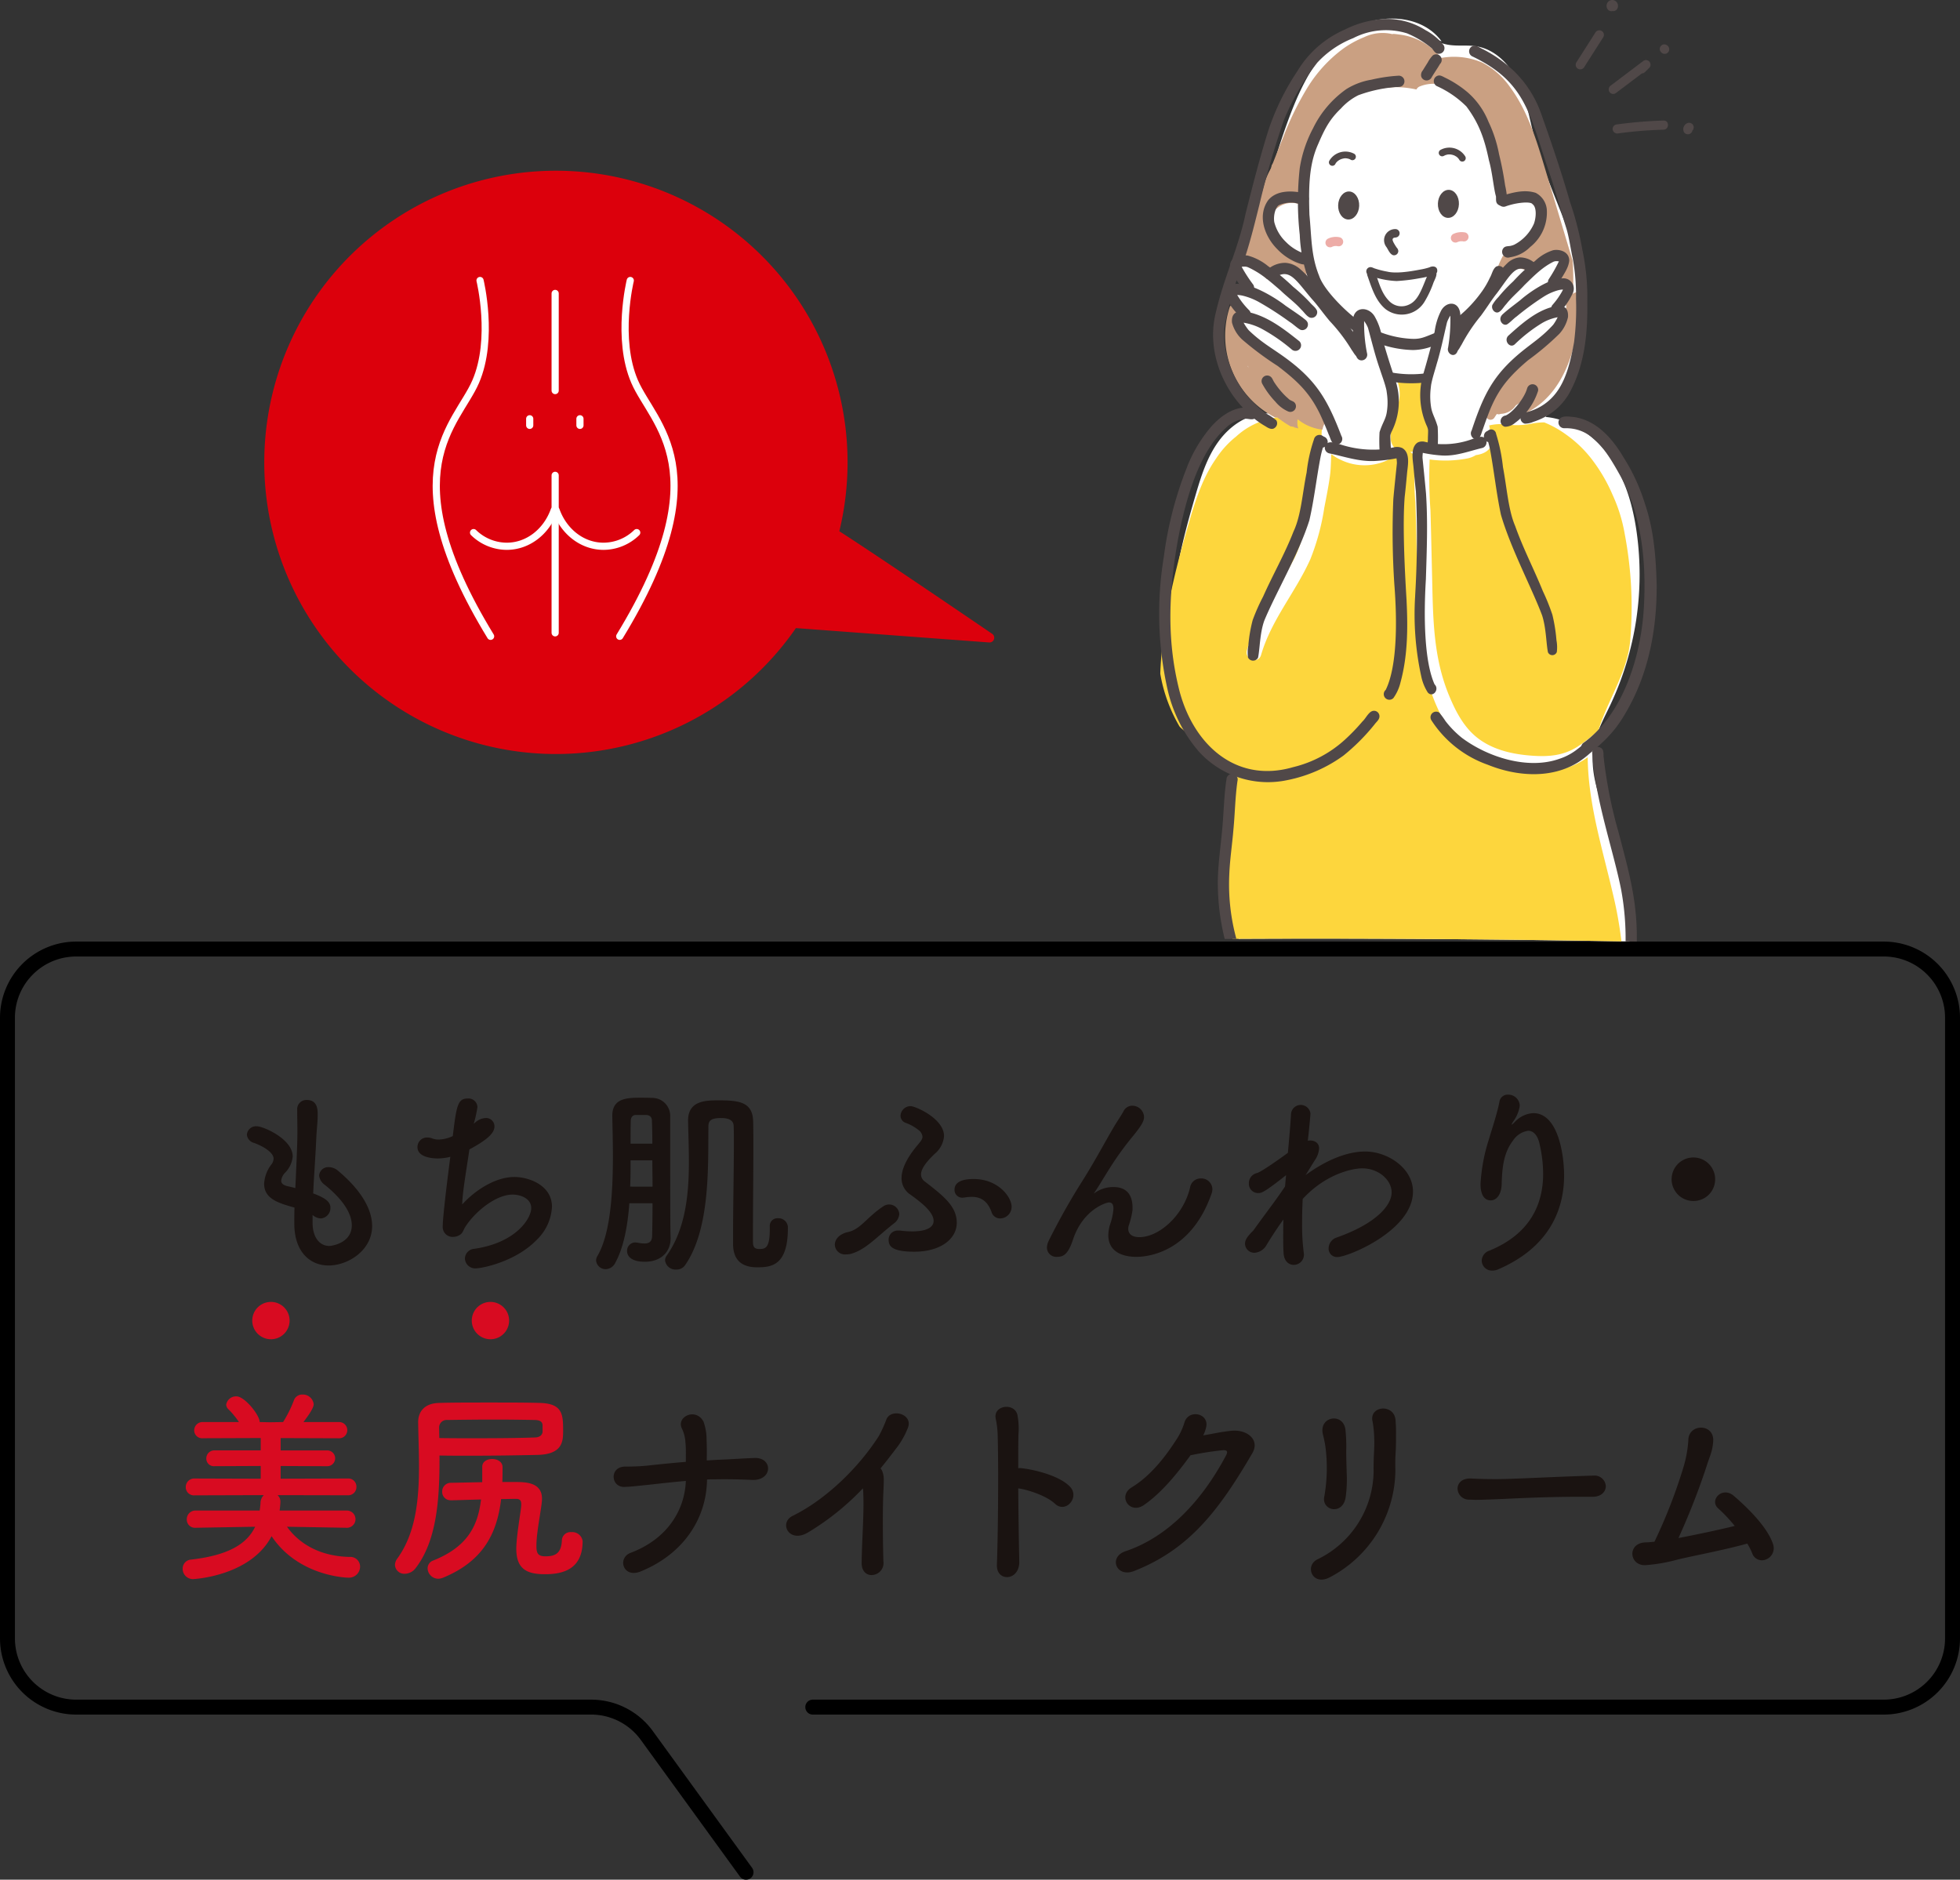 <svg xmlns="http://www.w3.org/2000/svg" xmlns:xlink="http://www.w3.org/1999/xlink" width="396.964" height="380.704" viewBox="0 0 396.964 380.704">
  <rect x="0" y="0" width="396.964" height="380.704" fill="#333333" stroke="none"/>
  <defs>
    <clipPath id="clip-path">
      <rect id="長方形_595" data-name="長方形 595" width="290.034" height="190.704" fill="none"/>
    </clipPath>
  </defs>
  <g id="グループ_1421" data-name="グループ 1421" transform="translate(-17 -2030.296)">
    <g id="グループ_1418" data-name="グループ 1418" transform="translate(70 2030.296)">
      <g id="グループ_1108" data-name="グループ 1108" clip-path="url(#clip-path)">
        <path id="パス_1788" data-name="パス 1788" d="M135.089,151.753a9.76,9.76,0,0,1,2.585,2.81,8.232,8.232,0,0,1,.348,4.519c-1.085,9.789-2.168,19.776-.133,29.412.031.144.064.287.1.432q3.256-.016,6.514-.027,36.336-.091,72.669.56a64.367,64.367,0,0,0-3.521-22.07c-1.971-5.695-4.794-11.533-3.7-17.459.555-3.019,2.092-5.748,3.4-8.524a61.833,61.833,0,0,0,5.255-34.938c-.758-5.283-2.258-10.572-5.3-14.958s-7.8-7.783-13.115-8.282c3.38-5.944,6.829-12.09,7.646-18.879,1.555-12.9-6.542-24.766-9.85-37.33-1-3.8-1.58-7.754-3.215-11.332s-4.615-6.839-8.49-7.51c-1.959-.338-3.989.009-5.943-.351-2.221-.406-4.171-1.685-6.274-2.507l5.049,1.836C174.949,1.437,165.9,1.323,160,5.228s-9.241,10.634-11.72,17.26c-4.263,11.4-6.746,23.373-9.213,35.291a42.232,42.232,0,0,0-1.29,11.1,21.306,21.306,0,0,0,6.177,13.649c-4.008-.086-7.714,2.451-10.057,5.705s-3.552,7.17-4.673,11.019c-2.607,8.949-4.962,18.133-4.676,27.449s3.53,18.911,10.541,25.055" transform="translate(59.858 1.222)" fill="#fff"/>
        <path id="パス_1789" data-name="パス 1789" d="M192.782,35.664a3.121,3.121,0,0,0-2-1.416,7.4,7.4,0,0,0-6.431,1.367c-.269-4.556-.551-9.179-2.027-13.5s-4.322-8.373-8.47-10.277c-1.86-.854-4.26-1.161-5.785.178-6.109-2.052-13.227.289-17.579,5.049-4.377,4.79-6.1,11.638-5.455,18.128-2.339-.58-5.283.07-6.243,2.282a5.27,5.27,0,0,0,0,3.6,9.637,9.637,0,0,0,6.435,6.38A23.727,23.727,0,0,0,155.5,60.613a6.755,6.755,0,0,1,.071-1.065,1.166,1.166,0,0,1,1.18-1.09l.216.009a1.146,1.146,0,0,1,1.062.877c.129.921.258,1.845.364,2.77q.655.28,1.325.518c0,.036,0,.071-.138.124a29.687,29.687,0,0,1,.188,5.025,2.967,2.967,0,0,0,.216.215,1.146,1.146,0,0,1-.065,1.607,1.078,1.078,0,0,1-.318.2,30.434,30.434,0,0,1-4.048,12.071,19.964,19.964,0,0,0,11.6,4.131,17.776,17.776,0,0,0,11.5-3.648c-.28-.829-.48-1.682-.678-2.533-1.413-6.041-2.831-12.118-3.058-18.3a36.366,36.366,0,0,0,9.051-13.163c.284-.817.57-1.635.845-2.452a6.413,6.413,0,0,0,4.83-2.252,16.435,16.435,0,0,0,2.776-4.72c.452-1.044.878-2.264.364-3.278M174.794,61.7a44.122,44.122,0,0,1-1.527,5.775,1.152,1.152,0,0,1-1.279.763,1.123,1.123,0,0,1-.939-1.153c.36-2.967,1.3-5.827,1.647-8.8a1.164,1.164,0,0,1,1.182-1.09,1.145,1.145,0,0,1,1.09,1.18c-.129.792-.215,1.59-.3,2.39a1.234,1.234,0,0,1,.124.931" transform="translate(66.561 5.338)" fill="#fff"/>
        <path id="パス_1790" data-name="パス 1790" d="M165.806,65.7a8.868,8.868,0,0,0-.573-3.882q-2.241-7.332-4.479-14.663a1.832,1.832,0,0,0-.44-.854,1.234,1.234,0,0,0-1.744.378,3.086,3.086,0,0,0-.339,1.957c0,.068.018.135.024.2a6.813,6.813,0,0,1,.068-1.084,1.168,1.168,0,0,1,1.182-1.09l.216.009c.465.018-1.535,1.657-1.467,2.146.268,1.894-.283,2.769-.213,4.683.163.536,1.211,2.16,1.108,1.719-.289-1.207-.463-2.437-.7-3.654a27.108,27.108,0,0,0-3.2-3.854,80.494,80.494,0,0,0-10.39-9.771A3.492,3.492,0,0,0,142.431,37c-.881.123-1.583,1.288-.968,1.932a19.051,19.051,0,0,0-5.148-3.021,2.2,2.2,0,0,0-1.929-.059c-.786.506-.681,1.681-.382,2.566a12.6,12.6,0,0,0,2.128,3.873,2.87,2.87,0,0,0-1.729-.976,1.462,1.462,0,0,0-1.627.958,2.063,2.063,0,0,0,.321,1.343A23.27,23.27,0,0,0,135.54,47.4c-.786-.124-1.417.958-1.309,1.9a4.427,4.427,0,0,0,1.4,2.43c3.277,3.412,7.778,5.385,11.32,8.523a22.457,22.457,0,0,1,7.266,13.492c3.226.317,6.9.954,10.366.336a6.933,6.933,0,0,1-.184-4.627,25.93,25.93,0,0,0,1.41-3.764" transform="translate(63.811 17.138)" fill="#fff"/>
        <path id="パス_1791" data-name="パス 1791" d="M185.593,45.857c.376-1.778,2.508-3.064,2.131-4.817a1.93,1.93,0,0,0-2.742-1.192c.579-1.1,1.183-2.122,1.772-3.151a1.881,1.881,0,0,0,.348-1.056,1.279,1.279,0,0,0-1.226-1.038,3.336,3.336,0,0,0-1.667.453,20.838,20.838,0,0,0-3.794,2.394,2.467,2.467,0,0,0-2.824-1.712,5.8,5.8,0,0,0-2.936,1.878c-4.386,4.436-7.436,10.017-9.925,15.737a12.7,12.7,0,0,0,.281-8.042,1.63,1.63,0,0,0-.831.194,1.073,1.073,0,0,1,.543,1c-.129.792-.807-.854-.891-.056-1.272-1.379-1.137,2.907-1.222,3.231-.5,1.923-1.624,6.317-1.759,5.933-.906,2.516-1.778,5.02-1.587,7.652.252,3.469,2.323,7.021,1.285,10.237a13.557,13.557,0,0,0,8.262-1.02c.087-4.66,2.384-9.071,5.43-12.623s6.823-6.38,10.476-9.3a5.379,5.379,0,0,0,1.922-2.251,1.883,1.883,0,0,0-1.047-2.452" transform="translate(76.545 16.631)" fill="#fff"/>
        <path id="パス_1792" data-name="パス 1792" d="M199.269,80.181a31.866,31.866,0,0,0-2.433-7.751,33.211,33.211,0,0,0-3.862-6.734,24.212,24.212,0,0,0-5.5-5.421,20.93,20.93,0,0,0-4.473-2.5,13.4,13.4,0,0,0-2.6.268,15.549,15.549,0,0,1-5.092.154,9.7,9.7,0,0,0-3.462.2c.012.046.027.087.037.133a4.742,4.742,0,0,1,.095,1.571,1.163,1.163,0,0,1,.653,1.39c-.4,1.962-1.814,2.679-3.474,2.913a5.3,5.3,0,0,1-1.765.683,23.68,23.68,0,0,1-7.6.2,89.161,89.161,0,0,0,.167,10.313c.129,4.405.219,8.813.326,13.218.2,8.391.181,16.431,3.454,24.312,1.365,3.286,3.059,6.559,5.975,8.727,3.078,2.286,6.9,3.129,10.661,3.413,3.4.258,6.426.05,9.368-1.811a35.215,35.215,0,0,0,4.232-3.3c1.892-6.24,5.946-11.832,6.448-18.334a79.3,79.3,0,0,0-1.158-21.646" transform="translate(76.757 27.773)" fill="#fdd63d"/>
        <path id="パス_1793" data-name="パス 1793" d="M137.13,128.189a9.42,9.42,0,0,1-.191,3.711,79.744,79.744,0,0,0,.463,30.289c.04.191.083.385.126.577q3.874-.02,7.746-.031,35.517-.089,71.029.533a79.425,79.425,0,0,0-1.749-9.731c-2.111-9.13-4.981-18.093-5.076-27.547a14.824,14.824,0,0,1-7.994,2.793c-5.887.166-12.382-.965-16.933-4.956-4.506-3.949-6.986-10.6-8.28-16.3-1.592-7.007-1.213-14.4-1.4-21.531-.1-3.89-.13-7.788-.305-11.677a60.781,60.781,0,0,1-.04-9.516,5.841,5.841,0,0,1-1.66-1.306l-.6-.049a6.358,6.358,0,0,1-1.7,1.094,5,5,0,0,1-1.743,1.322,11.052,11.052,0,0,1-9.466-.169,8.6,8.6,0,0,1-1.806-1.118c-.09,1.448-.073,2.9-.268,4.349-.292,2.165-.723,4.315-1.143,6.456a47.247,47.247,0,0,1-2.831,10.48c-3.013,6.73-7.908,12.263-9.992,19.428-.545,1.873-3.4.88-2.861-.986a38.585,38.585,0,0,1,4.22-9.468,104.5,104.5,0,0,0,5.48-9.324c1.694-3.561,2.379-7.316,3.124-11.16.363-1.876.73-3.759.986-5.653.265-1.969.135-3.956.421-5.921a1.484,1.484,0,0,1,1-1.226,6.34,6.34,0,0,1,.181-2.96,4.812,4.812,0,0,1-.819-.227,18.469,18.469,0,0,0-6.7-1.384,15.872,15.872,0,0,0-5,.968A14.966,14.966,0,0,0,138.3,61a19.1,19.1,0,0,0-4.147,4.571c-3.044,4.371-4.549,9.743-6.132,15.3-.838,2.944-1.615,5.905-2.313,8.884q-.287,1.226-.555,2.455c-.046.212-.09.423-.136.635-.012.062-.167.814-.191.933q-.46,2.33-.835,4.678a88.782,88.782,0,0,0-1.054,9.8c-.012.271-.019.542-.027.813A31.552,31.552,0,0,0,126.78,119.7c.52.882,10.125,7.489,10.35,8.487" transform="translate(59.084 27.388)" fill="#fdd63d"/>
        <path id="パス_1794" data-name="パス 1794" d="M164.052,33.744l.083-.037-.221.093a2.957,2.957,0,0,1,.763-.209l-.246.033a3.033,3.033,0,0,1,.76,0l-.246-.033c.04,0,.08.012.12.018a.7.7,0,0,0,.37.016.678.678,0,0,0,.345-.11.949.949,0,0,0,.425-.554.932.932,0,0,0-.093-.714.9.9,0,0,0-.554-.426,4.843,4.843,0,0,0-.671-.074,3.6,3.6,0,0,0-.579.041,3.928,3.928,0,0,0-.557.107,4.667,4.667,0,0,0-.635.249.934.934,0,0,0-.425.554.945.945,0,0,0,.093.714.93.93,0,0,0,.554.426l.246.033a.913.913,0,0,0,.468-.126" transform="translate(78.189 15.26)" fill="#edaca7"/>
        <path id="パス_1795" data-name="パス 1795" d="M146.9,34.391l.138-.064-.222.095a2.655,2.655,0,0,1,.669-.182l-.246.033a2.713,2.713,0,0,1,.693,0l-.246-.033c.08.01.158.025.238.043a.976.976,0,0,0,.714-.093.943.943,0,0,0,.425-.554.925.925,0,0,0-.647-1.139,3.4,3.4,0,0,0-1.148-.081,3.861,3.861,0,0,0-.66.118,4.025,4.025,0,0,0-.644.256.933.933,0,0,0-.425.554.95.95,0,0,0,.093.715.933.933,0,0,0,.554.425c.081.012.164.022.246.033a.913.913,0,0,0,.468-.126" transform="translate(69.944 15.573)" fill="#edaca7"/>
        <path id="パス_1796" data-name="パス 1796" d="M155,52.65c.093.207-.391.117-.305-.093s.378-.218.6-.194a16.733,16.733,0,0,0,6.115-.495,25.038,25.038,0,0,0,.652,7.677,15.7,15.7,0,0,1,.614,3.161,3.728,3.728,0,0,1-1.071,2.935,5.358,5.358,0,0,1-2.528,1.005A4.765,4.765,0,0,1,156,66.6a3.126,3.126,0,0,1-1.561-2.489,7.835,7.835,0,0,1,.413-3.015,35.83,35.83,0,0,0,1.287-4.8,7,7,0,0,0-.81-4.8Z" transform="translate(74.222 24.753)" fill="#fdd63d"/>
        <path id="パス_1797" data-name="パス 1797" d="M136.141,38.264a3.053,3.053,0,0,0-1.43,2.351.916.916,0,0,0,.8.911.932.932,0,0,0,1.017-.663c.986-3.232,1.974-6.469,2.682-9.776.3-1.42.536-2.861.961-4.253a9.9,9.9,0,0,1,.764-1.872c.17-.312.381-.592.566-.893a1.349,1.349,0,0,0,.062-1.14v.493c.006-.016.012-.033.019-.049l-.894.681-.147-.016-.409-.238.021.021q.329-.791.656-1.581h-.037c-1.193-.036-1.192,1.818,0,1.854h.037a.936.936,0,0,0,.654-1.581,1.057,1.057,0,0,0-.776-.309.972.972,0,0,0-.893.681,1.331,1.331,0,0,0,.08.823v-.493c-.007.028-.225.286-.272.36-.081.127-.158.258-.231.389a10.122,10.122,0,0,0-.46.946,14.821,14.821,0,0,0-.674,1.947c-.375,1.376-.6,2.787-.911,4.179-.7,3.154-1.642,6.247-2.585,9.336l1.82.246a1.066,1.066,0,0,1,.514-.751c1.007-.634.077-2.239-.936-1.6" transform="translate(64.752 10.671)" fill="#caa082"/>
        <path id="パス_1798" data-name="パス 1798" d="M170.718,59.7a35.381,35.381,0,0,1,5.542-6.278c1.916-1.715,4.069-3.163,5.856-5.021a12.631,12.631,0,0,0,2.448-3.486.952.952,0,0,0-.332-1.267.934.934,0,0,0-1.267.332,15.8,15.8,0,0,1-4.8,5.474,51.506,51.506,0,0,0-6.038,5.477,38.743,38.743,0,0,0-3.012,3.834.927.927,0,1,0,1.6.936" transform="translate(81.231 20.926)" fill="#caa082"/>
        <path id="パス_1799" data-name="パス 1799" d="M144.559,54.756c-2.344-1.793-5.049-3.092-7.272-5.033a12.82,12.82,0,0,1-2.9-3.643c.059.406.132.811.2,1.217a7.8,7.8,0,0,1-.341-3.751c0-.025,0-.05.007-.076q.1-.36.215-.717c.369-1.137-1.42-1.624-1.787-.493a18.612,18.612,0,0,0,9.043,22.2.934.934,0,0,0,.626.083c.548.423,1.118.822,1.682,1.2.13.086.767.462,1.02.626.182-.036,1.561.232.118.115a6.068,6.068,0,0,1,1.426.287,3.712,3.712,0,0,1-.13-1.861,9.668,9.668,0,0,0,5.006,2.1h.006c.037-.164.078-.327.126-.487a4.434,4.434,0,0,1,.418-.945,21.5,21.5,0,0,0-7.466-10.819m-8.255-.708c.041.047.081.1.123.144l.089.253c-.073-.132-.144-.264-.212-.4" transform="translate(63.353 20.006)" fill="#caa082"/>
        <path id="パス_1800" data-name="パス 1800" d="M201.641,57.065a.863.863,0,0,0-.69.329,61.986,61.986,0,0,0-.049-6.49c-.012-.1-.022-.2-.034-.293l-5.6-18.709c-1.709-5.71-3.478-11.546-7.008-16.348a15.728,15.728,0,0,0-5.705-5.045,14.57,14.57,0,0,0-8.292-.931,12.666,12.666,0,0,0-8.49-4.737c-.378-.058-.758-.1-1.139-.135-.114.016-.234.033-.341.046a1.142,1.142,0,0,0-.114-.044,8.614,8.614,0,0,0-5.533.669,20.131,20.131,0,0,0-4.4,2.446,28.189,28.189,0,0,0-6.918,7.519,61.032,61.032,0,0,0-5.068,10.3c-1.473,3.637-2.917,7.289-4.229,10.987a81.265,81.265,0,0,0-3.571,12.959.953.953,0,0,0,.647,1.14.937.937,0,0,0,.495-.01c-.129.3-.256.6-.394.888.835,1.118,2.843,1.512,3.721,2.776,2.224-1.254,2.116-.8,3.91-1.564,1.481-.628,2.822,1.649,4.408,1.915l-.533-2.505A13.623,13.623,0,0,1,140.731,48a6.45,6.45,0,0,1-.638-6.971,4.736,4.736,0,0,1,6.688-1.195,20.32,20.32,0,0,1,2.831-14.7c.216-.339.449-.666.687-.991a12.927,12.927,0,0,1,.523-1.273,12.655,12.655,0,0,1,4.712-5.539,13.657,13.657,0,0,1,7.016-1.6,1.556,1.556,0,0,1,.61-.117c.213,0,.426,0,.637.006a6.344,6.344,0,0,1,1.327-.126,20.217,20.217,0,0,1,4.121.474,1.3,1.3,0,0,1,.737-.643c5.092-1.972,9.647,2.089,12.162,6.2,3.266,5.342,3.01,11.829,4.306,17.8,3.367-1.334,7.827-2.711,8.447,2.234.631,5.015-3.831,7.363-8.083,8.1l-.065.022a20.967,20.967,0,0,0-1.358,3.192c1.53-1.016,5.433-.921,6.97.083,1.242-2.079,3.819-2.529,6.36-2.464-.326,1.019-.268,2.852-.631,3.89.526.243,1.028,3.025,1.53,5.7-.2.289-.416.57-.628.843.613,2.32-.532,4.8-2.2,6.525A35.942,35.942,0,0,1,191,71.708a21.963,21.963,0,0,0-7.159,7.741h.4a15.607,15.607,0,0,0-.89,2.26.931.931,0,0,0,1.694.714c.158-.252.327-.5.495-.74a.981.981,0,0,0,.773-.016,3.843,3.843,0,0,0,3.069-1.722,20.915,20.915,0,0,0,1.918-1.387,10.007,10.007,0,0,0,1.017-.416c-.089.105-.173.212-.264.317a.954.954,0,0,0-.25.686,13.216,13.216,0,0,1-1.424.779.934.934,0,0,0-.332,1.267.947.947,0,0,0,1.268.332c6.494-3.028,9.428-10.214,10.5-16.874.354-2.206.567-4.432.761-6.656a.935.935,0,0,0-.927-.927m-64.965-9.13c.524-2.446,1.189-4.854,1.946-7.236a72.239,72.239,0,0,1-1.946,7.236" transform="translate(64.626 2.157)" fill="#caa082"/>
        <path id="パス_1801" data-name="パス 1801" d="M137.019,30.269a9.33,9.33,0,0,0,2.664,6.668,12.731,12.731,0,0,0,2.889,1.946,5.584,5.584,0,0,1,2.371,1.946.928.928,0,0,0,1.6-.936,6.389,6.389,0,0,0-2.4-2.248A20.824,20.824,0,0,1,141.406,36a7.372,7.372,0,0,1-2.535-5.73.927.927,0,0,0-1.852,0" transform="translate(65.864 14.12)" fill="#caa082"/>
        <path id="パス_1802" data-name="パス 1802" d="M154.008,62.054a8.089,8.089,0,0,1-.01-2.08c-2.707-1.957-7.03-6.274-7.966-9.09-1.65-4.1-1.507-7.677-1.963-12.376-.152-5.394-.154-9.95,1.727-14.2,1.371-3.192,2.345-5.1,4.672-7.326a11.915,11.915,0,0,1,3.5-2.665,27.963,27.963,0,0,1,7.289-1.633c.6-.08,1.328.077,1.775-.428a1.146,1.146,0,0,0-.9-1.9,32.185,32.185,0,0,0-5.492.808,14,14,0,0,0-5.048,1.88,20.8,20.8,0,0,0-6.774,7.941,25.615,25.615,0,0,0-2.705,8.071,61.076,61.076,0,0,0,0,13.532,29.812,29.812,0,0,0,1.743,8.958,22.228,22.228,0,0,0,5.393,7.384,25.122,25.122,0,0,0,4.651,3.642,1.032,1.032,0,0,1,.111-.518" transform="translate(68.131 4.975)" fill="#504848"/>
        <path id="パス_1803" data-name="パス 1803" d="M165.7,45.264a10.146,10.146,0,0,1-1.478.74c-1.9.763-2.6,1.1-4.334,1.022a20.521,20.521,0,0,1-8.042-2.1c.113.866.21,1.735.277,2.606a21.728,21.728,0,0,0,8.04,1.765,11.39,11.39,0,0,0,4.917-1.192c.2-.951.416-1.9.619-2.846" transform="translate(72.993 21.598)" fill="#504848"/>
        <path id="パス_1804" data-name="パス 1804" d="M173.152,36.785a1.131,1.131,0,0,0-1.478-.231c-.653.54-.779,1.507-1.21,2.218a17.07,17.07,0,0,1-1.845,3.1,26.069,26.069,0,0,1-5.539,5.57c-.047.389-.089.78-.13,1.17a1.24,1.24,0,0,1,.127.933c-.083.312-.158.629-.23.945a42.07,42.07,0,0,0,5.536-4.752,24.746,24.746,0,0,0,4.318-6.388c.3-.791,1.14-1.78.45-2.57" transform="translate(78.28 17.487)" fill="#504848"/>
        <path id="パス_1805" data-name="パス 1805" d="M175.2,35.517a19.7,19.7,0,0,0-.437-2.957,64.025,64.025,0,0,0-1.225-6.291,26.334,26.334,0,0,0-2.153-6.6,15.632,15.632,0,0,0-4.109-5.846,21.455,21.455,0,0,0-4.655-3.047c-.48-.224-.979-.594-1.528-.394a1.146,1.146,0,0,0-.178,2.086,20.188,20.188,0,0,1,6,4.121c2.565,3.409,3.665,6.528,4.581,10.948.686,2.377.962,5.775,1.414,7.257.058.558-.11,1.216.382,1.626a1.146,1.146,0,0,0,1.9-.9" transform="translate(77.068 4.961)" fill="#504848"/>
        <path id="パス_1806" data-name="パス 1806" d="M179.011,30.024a4.231,4.231,0,0,0-2.245-3.533c-2.252-.748-4.712-.083-6.9.606a1.137,1.137,0,0,0,.7,2.162c2.344-.868,5.237-1.068,5.532-.484.884.6.751,2.692.293,3.95a8.786,8.786,0,0,1-3.945,4.235l-.049.024a3.765,3.765,0,0,1-.52.184c-.1.025-.2.047-.295.068-.474.073-1.017.019-1.356.428a1.179,1.179,0,0,0,1.31,1.867,7.186,7.186,0,0,0,4.091-2.079,8.9,8.9,0,0,0,3.379-7.427" transform="translate(81.281 12.576)" fill="#504848"/>
        <path id="パス_1807" data-name="パス 1807" d="M145.95,39.006c-1.05-.6-.979-.309-1.761-.728a9.326,9.326,0,0,1-2.557-1.854,8.413,8.413,0,0,1-2.369-4.022c-.232-1.4.28-3.247,1.1-3.511a6.056,6.056,0,0,1,3.028-.4,9.244,9.244,0,0,0,1.953.278,1.135,1.135,0,0,0,.034-2.218c-2.43-.557-5.622-.7-7.356,1.411-2.26,3.178-.683,7.4,1.854,9.918a11.333,11.333,0,0,0,3.983,2.708c.715.269,1.725.733,2.245-.1a1.129,1.129,0,0,0-.153-1.485" transform="translate(65.823 12.592)" fill="#504848"/>
        <path id="パス_1808" data-name="パス 1808" d="M160.216,6.8c-.047-.059-.1-.118-.147-.172.15.2.176.216.147.172" transform="translate(76.944 3.186)" fill="#504848"/>
        <path id="パス_1809" data-name="パス 1809" d="M176.828,7.9a11.625,11.625,0,0,0-3.663-3.04,14.511,14.511,0,0,0-9.941-2.109,19.886,19.886,0,0,0-6.4,1.989,20.909,20.909,0,0,0-9.6,8.391,49.764,49.764,0,0,0-5.83,11.838c-1.778,5.615-3.231,11.33-4.673,17.04-1.57,7.4-4.389,12.79-6.087,20.278-1.716,7.169,1.158,14.9,6.4,19.921a16.427,16.427,0,0,0,3.7,2.873c.575.376,1.361.844,1.965.267a1.13,1.13,0,0,0,.229-1.478,11.779,11.779,0,0,0-2.1-1.384,22.466,22.466,0,0,1-2.784-2.47c-3.927-3.863-6.38-10.569-5.487-15.675a80.835,80.835,0,0,1,4.183-13.9c1.087-3.372,1.918-6.817,2.781-10.251a173.884,173.884,0,0,1,4.954-17.1,49.116,49.116,0,0,1,6.78-11.666,19.76,19.76,0,0,1,7.258-4.947A14.476,14.476,0,0,1,169.4,5.5a19.694,19.694,0,0,1,4.923,2.945,1.288,1.288,0,0,1,.281.295c.289.363.538.8,1.025.887a1.146,1.146,0,0,0,1.2-1.725" transform="translate(62.554 1.249)" fill="#504848"/>
        <path id="パス_1810" data-name="パス 1810" d="M189.089,58.268a46.051,46.051,0,0,0-1-10.7,62.548,62.548,0,0,0-2.434-9.468c-1.774-6.163-3.832-12.242-5.981-18.284a22.384,22.384,0,0,0-5.458-8.446,26.665,26.665,0,0,0-6.345-4.454c-.625-.262-1.235-.84-1.946-.614a1.147,1.147,0,0,0-.176,2.088c10.731,5.1,11.618,11.536,15.361,22.749,1.41,3.964,2.448,8.048,3.727,12.054.572,1.827,1.014,4.948,1.285,6.023a42.014,42.014,0,0,1,.686,8.321,54.275,54.275,0,0,1-.4,8.788c-1.057,5.782-2.413,10.5-6.823,13.04a11.339,11.339,0,0,1-2.636,1.075c-.477.13-1.031.225-1.263.721a1.149,1.149,0,0,0,.764,1.639,4.285,4.285,0,0,0,1.712-.364,14.246,14.246,0,0,0,3.186-1.482,12.5,12.5,0,0,0,4.324-4.738c2.91-5.487,3.511-11.829,3.423-17.949" transform="translate(79.387 3.005)" fill="#504848"/>
        <path id="パス_1811" data-name="パス 1811" d="M154.887,67.828c-2.784-7.261-5-11.2-11.409-15.873-2.867-2.07-4.735-3.022-7.31-5.486-.055-.056-.107-.116-.158-.175-.1-.133-.317-.413-.392-.536a8.631,8.631,0,0,1-.539-.869,12.027,12.027,0,0,1,3.671,1.241,35.471,35.471,0,0,1,6.092,4.2,1.137,1.137,0,0,0,1.538-1.673c-3.069-2.437-6.293-4.975-10.186-5.88-1.842-.455-3.681-.29-3.468,2.094a7.182,7.182,0,0,0,2.029,3.4,63.093,63.093,0,0,0,7.19,5.362c3.746,2.841,6.259,5.172,8.3,9.163.5.934,1.41,3.059,2.106,4.832.314.62.418,1.46,1.059,1.833a1.145,1.145,0,0,0,1.481-1.629" transform="translate(63.792 20.466)" fill="#504848"/>
        <path id="パス_1812" data-name="パス 1812" d="M148.506,46.733c-.157-.478-.631-.737-.994-1.047-1.137-.848-2.325-1.626-3.491-2.431-1.623-1.281-6.333-4.358-9.673-4.433-1.621-.086-3.139,1.239-2.357,2.9a14.157,14.157,0,0,0,1.836,2.708c.518.536.934,1.293,1.627,1.605a1.134,1.134,0,0,0,1.153-1.9,15.953,15.953,0,0,1-2.381-3.052,6.144,6.144,0,0,1,1.109.142,13.191,13.191,0,0,1,3.231,1.257,64.1,64.1,0,0,1,6.287,4.057c.739.455,1.479,1.216,2.187,1.595a1.136,1.136,0,0,0,1.466-1.41" transform="translate(63.345 18.659)" fill="#504848"/>
        <path id="パス_1813" data-name="パス 1813" d="M150.052,46.106c-.293-.653-.952-1.074-1.4-1.621a33.752,33.752,0,0,0-3.414-3.186,42.906,42.906,0,0,0-5.06-4.173,11.009,11.009,0,0,0-4.094-2.14c-1.482-.259-3.634.278-3.637,2.1.19,1.543,1.319,2.787,2.12,4.066.428.5.688,1.288,1.395,1.448a1.146,1.146,0,0,0,1.2-1.725,29.51,29.51,0,0,1-2.347-3.617c.031-.009.064-.016.1-.024a2.424,2.424,0,0,1,.3-.024c.114-.006.256,0,.349,0a2.613,2.613,0,0,1,.428.089c2.525,1.1,4.257,2.642,6.7,4.743,1.362,1.325,2.923,2.44,4.187,3.862.575.52,1.011,1.284,1.715,1.617a1.136,1.136,0,0,0,1.466-1.41" transform="translate(63.666 16.788)" fill="#504848"/>
        <path id="パス_1814" data-name="パス 1814" d="M156.842,52.663c-.284-.415-.533-.853-.822-1.265a36.074,36.074,0,0,0-4.066-5.169c-1.18-1.521-3.859-4.852-4.429-5.422a19.681,19.681,0,0,0-3.389-3.722,5.071,5.071,0,0,0-2.822-1.134,5.46,5.46,0,0,0-3.736,1.461,1.135,1.135,0,0,0,1.536,1.605c3.016-2.172,4.322.474,7.54,4.242,1.109,1.2,2.165,2.735,3.635,4.491a34.562,34.562,0,0,1,4.467,5.88c.41.515.687,1.282,1.384,1.445a1.149,1.149,0,0,0,1.377-1.173c-.021-.5-.418-.847-.675-1.239" transform="translate(66.026 17.281)" fill="#504848"/>
        <path id="パス_1815" data-name="パス 1815" d="M157.081,67.17a13.66,13.66,0,0,0,.843-10.36q-1.521-4.407-2.776-8.892a12.137,12.137,0,0,0-1.376-3.989c-1.113-2.172-4.211-2.356-4.488.449a24.278,24.278,0,0,0,.349,5.575c.229.853.025,2.079.885,2.588a1.146,1.146,0,0,0,1.608-1.359,30.352,30.352,0,0,1-.58-6.48l.016.016a7.3,7.3,0,0,1,.536.854c.046.084.086.173.127.261.019.044.062.141.108.259.776,2.8,1.447,5.646,2.419,8.394.45,1.416,1.005,2.8,1.322,4.257.043.3.163,1.137.17,1.365a12.146,12.146,0,0,1-.1,3c-.218,1.5-.894,2.206-1.475,4.106a31.8,31.8,0,0,0,.031,4.045,1.145,1.145,0,0,0,1.971.708c.545-.68.228-1.644.243-2.446-.074-1.71-.138-1.615.166-2.354" transform="translate(71.734 20.327)" fill="#504848"/>
        <path id="パス_1816" data-name="パス 1816" d="M145.365,59.685a1.137,1.137,0,0,0,.124,2.27,1.137,1.137,0,0,0-.124-2.27" transform="translate(69.368 28.69)" fill="#504848"/>
        <path id="パス_1817" data-name="パス 1817" d="M161.982,92.66c-.413-6.7-.829-15.522-.391-21.1.2-1.709.351-3.423.515-5.137.185-1.552.579-3.9-1.054-4.784a2.694,2.694,0,0,0-1.627-.126,23.986,23.986,0,0,1-2.9.44,21.345,21.345,0,0,1-8.2-1.1c-.763-.172-1.655-.6-2.4-.182a1.147,1.147,0,0,0,.373,2.067c3.025.629,5.889,1.664,9.081,1.556a33.384,33.384,0,0,0,4.552-.542,6.987,6.987,0,0,1,.086.979c-.117,1.193-.532,5.031-.727,7.294a158.535,158.535,0,0,0,.212,17.312c.583,7.383.58,16.6-1.758,21.316a1.136,1.136,0,1,0,1.568,1.641,9.064,9.064,0,0,0,1.432-3.166c1.461-5.341,1.506-10.973,1.232-16.47" transform="translate(69.903 29.081)" fill="#504848"/>
        <path id="パス_1818" data-name="パス 1818" d="M150.53,60.4a1.135,1.135,0,0,0-2.218-.036,31.205,31.205,0,0,0-1.493,6.725c-.868,4.273-1.113,8.681-2.656,11.96-1.755,4.531-4.186,8.744-6.155,13.175A39.819,39.819,0,0,0,135.891,97a29.363,29.363,0,0,0-.881,5.169,6.968,6.968,0,0,0-.059,2.4,1.138,1.138,0,0,0,2.026.044c.379-1.752.345-4.929,1.257-7.485,2.292-5.567,6.987-13.523,9.145-20.364.973-4.242,1.441-8.578,2.268-12.848a20.48,20.48,0,0,1,.632-2.371c.108-.378.369-.751.252-1.153" transform="translate(64.817 28.596)" fill="#504848"/>
        <path id="パス_1819" data-name="パス 1819" d="M165.555,67.077c2.409-7.26,4.35-11.2,10.007-15.87,2.533-2.069,4.187-3.021,6.457-5.484.047-.056.093-.115.139-.175.089-.133.277-.413.344-.536a8.9,8.9,0,0,0,.471-.869,9.865,9.865,0,0,0-3.255,1.241,31.276,31.276,0,0,0-5.384,4.2c-.982.991-2.334-.644-1.384-1.673,2.708-2.437,5.554-4.975,9.011-5.878,1.636-.455,3.274-.29,3.106,2.092a7.343,7.343,0,0,1-1.774,3.4,56.414,56.414,0,0,1-6.351,5.36c-3.308,2.841-5.523,5.171-7.3,9.161-.44.933-1.225,3.058-1.829,4.83-.274.62-.358,1.46-.925,1.833-.874.548-1.9-.686-1.333-1.629" transform="translate(79.503 20.108)" fill="#504848"/>
        <path id="パス_1820" data-name="パス 1820" d="M169.479,45.987c.135-.478.554-.737.875-1.047,1-.848,2.054-1.626,3.084-2.43,1.433-1.281,5.6-4.358,8.569-4.433a2.086,2.086,0,0,1,2.126,2.9,14.165,14.165,0,0,1-1.611,2.71c-.456.535-.819,1.291-1.432,1.6-1,.466-1.843-1.1-1.045-1.9a15.523,15.523,0,0,0,2.091-3.05,4.761,4.761,0,0,0-.985.142,10.9,10.9,0,0,0-2.865,1.257,56.091,56.091,0,0,0-5.557,4.056c-.654.455-1.306,1.216-1.932,1.595-.745.372-1.583-.557-1.318-1.41" transform="translate(81.443 18.302)" fill="#504848"/>
        <path id="パス_1821" data-name="パス 1821" d="M168.341,45.361a7.959,7.959,0,0,1,1.232-1.621,31.8,31.8,0,0,1,3.009-3.186,39.122,39.122,0,0,1,4.466-4.171,9.36,9.36,0,0,1,3.625-2.138c1.315-.259,3.235.278,3.256,2.1-.154,1.543-1.149,2.785-1.851,4.065-.376.5-.6,1.29-1.227,1.448-.843.241-1.568-.918-1.082-1.724a29.766,29.766,0,0,0,2.055-3.617l-.084-.024a2.224,2.224,0,0,0-.27-.024c-.1-.006-.228,0-.311,0a2.134,2.134,0,0,0-.382.089c-2.236,1.1-3.764,2.642-5.915,4.741-1.2,1.325-2.578,2.44-3.691,3.862-.506.52-.887,1.282-1.51,1.617-.745.372-1.584-.557-1.318-1.41" transform="translate(80.896 16.431)" fill="#504848"/>
        <path id="パス_1822" data-name="パス 1822" d="M163.061,51.915c.25-.415.466-.851.72-1.263a35.235,35.235,0,0,1,3.571-5.169c1.035-1.521,3.389-4.851,3.891-5.421a18.8,18.8,0,0,1,2.982-3.721,4.192,4.192,0,0,1,2.5-1.134,4.622,4.622,0,0,1,3.337,1.46c.671.971-.447,2.28-1.352,1.605-2.7-2.172-3.842.474-6.672,4.242-.974,1.2-1.9,2.733-3.192,4.489a34.005,34.005,0,0,0-3.922,5.878c-.36.514-.6,1.282-1.219,1.444a1.077,1.077,0,0,1-1.236-1.171,2.715,2.715,0,0,1,.589-1.239" transform="translate(78.098 16.924)" fill="#504848"/>
        <path id="パス_1823" data-name="パス 1823" d="M159.851,66.421A15.228,15.228,0,0,1,159,56.063q1.315-4.407,2.39-8.89a13,13,0,0,1,1.188-3.988c.97-2.174,3.725-2.356,4,.447a27.216,27.216,0,0,1-.259,5.575c-.2.851,0,2.079-.764,2.587-.758.487-1.732-.432-1.445-1.358a33.784,33.784,0,0,0,.458-6.48l-.015.016a7.228,7.228,0,0,0-.468.854c-.041.084-.076.173-.111.261-.018.044-.055.141-.095.259-.663,2.8-1.235,5.644-2.074,8.391-.388,1.416-.869,2.8-1.137,4.257-.035.3-.135,1.137-.141,1.365a13.7,13.7,0,0,0,.118,3c.207,1.494.817,2.206,1.352,4.1a36.139,36.139,0,0,1,.01,4.045,1,1,0,0,1-1.749.706c-.492-.68-.219-1.644-.24-2.446.05-1.709.108-1.614-.169-2.353" transform="translate(76.178 19.969)" fill="#504848"/>
        <path id="パス_1824" data-name="パス 1824" d="M168.213,58.936c1.327.108,1.236,2.32-.089,2.27-1.327-.108-1.236-2.32.089-2.27" transform="translate(80.359 28.33)" fill="#504848"/>
        <path id="パス_1825" data-name="パス 1825" d="M157.947,91.9a200.751,200.751,0,0,0,.152-21.092c-.2-1.709-.345-3.422-.508-5.135-.178-1.552-.551-3.894.894-4.784a2.149,2.149,0,0,1,1.448-.124,19.265,19.265,0,0,0,2.584.438,17.021,17.021,0,0,0,7.288-1.1c.677-.172,1.467-.6,2.129-.182a1.194,1.194,0,0,1-.311,2.066c-2.687.629-5.227,1.664-8.068,1.556A26.726,26.726,0,0,1,159.5,63a8.005,8.005,0,0,0-.067.979c.116,1.192.521,5.03.715,7.292.384,5.769.151,11.543-.027,17.308-.45,7.381-.363,16.6,1.762,21.313,1.062,1.025-.378,2.79-1.38,1.639a9.714,9.714,0,0,1-1.3-3.164,58.93,58.93,0,0,1-1.25-16.467" transform="translate(75.668 28.721)" fill="#504848"/>
        <path id="パス_1826" data-name="パス 1826" d="M167.517,59.652a.992.992,0,0,1,1.974-.036,34.761,34.761,0,0,1,1.392,6.724c.811,4.272,1.072,8.678,2.476,11.958,1.6,4.529,3.807,8.741,5.6,13.172a43.212,43.212,0,0,1,1.929,4.777,32.785,32.785,0,0,1,.831,5.168,7.835,7.835,0,0,1,.076,2.4.965.965,0,0,1-1.8.046c-.355-1.752-.354-4.929-1.189-7.485-2.092-5.564-6.345-13.52-8.329-20.358-.906-4.242-1.362-8.576-2.138-12.847a22.574,22.574,0,0,0-.586-2.369,2.338,2.338,0,0,1-.234-1.153" transform="translate(80.512 28.236)" fill="#504848"/>
        <path id="パス_1827" data-name="パス 1827" d="M160.885,28.722c.062-1.568,1.066-2.8,2.242-2.754s2.079,1.356,2.017,2.924-1.066,2.8-2.243,2.754-2.077-1.356-2.015-2.924" transform="translate(77.335 12.482)" fill="#504848"/>
        <path id="パス_1828" data-name="パス 1828" d="M147.242,28.946c.062-1.568,1.066-2.8,2.242-2.754s2.079,1.356,2.017,2.924-1.066,2.8-2.242,2.754-2.079-1.356-2.017-2.924" transform="translate(70.777 12.589)" fill="#504848"/>
        <path id="パス_1829" data-name="パス 1829" d="M143.564,57a1.116,1.116,0,0,0-.543-.432h0c-.768-.367-.463-.206-1.276-.912a16.467,16.467,0,0,1-2.344-2.822c-.305-.4-.422-.977-.854-1.266a1.136,1.136,0,0,0-1.605,1.537,17.143,17.143,0,0,0,2.616,3.558,7.1,7.1,0,0,0,2.55,1.971A1.141,1.141,0,0,0,143.564,57" transform="translate(65.738 24.682)" fill="#504848"/>
        <path id="パス_1830" data-name="パス 1830" d="M174.826,53.428c-.545,1.969-2.9,4.876-4.347,5.47a1.158,1.158,0,0,0-.138,2.274,3.135,3.135,0,0,0,2.011-.754,12.943,12.943,0,0,0,4.7-6.506,1.137,1.137,0,0,0-2.221-.484" transform="translate(81.457 25.26)" fill="#504848"/>
        <path id="パス_1831" data-name="パス 1831" d="M162.409,7.726a1.145,1.145,0,0,0-1.436-.081,6.078,6.078,0,0,0-1.023,1.421c-.339.54-.683,1.078-1.013,1.623a1.4,1.4,0,0,0-.308,1.267,1.146,1.146,0,0,0,2.086.176c.215-.429,1.482-2.305,1.694-2.729a1.156,1.156,0,0,0,0-1.678" transform="translate(76.224 3.571)" fill="#504848"/>
        <path id="パス_1832" data-name="パス 1832" d="M194.914,74.706a38.93,38.93,0,0,0-4.343-9.447c-2.2-3.725-5.4-7.51-10.079-8.182-.884-.047-1.972-.327-2.727.234a1.168,1.168,0,0,0,.757,2.037c5.638-.188,8.459,4.37,11.5,9.847,4.134,7.852,5.15,16.773,4.676,26.088-.487,9.793-4.057,21.95-12.318,27.831a1.154,1.154,0,0,0,.148,1.854,1.6,1.6,0,0,0,1.9-.413,15.594,15.594,0,0,0,1.7-1.432,24.365,24.365,0,0,0,4.763-5.954c4.7-7.874,6.416-16.994,6.38-25.945-.127-5.566-.561-11.209-2.354-16.519" transform="translate(85.26 27.383)" fill="#504848"/>
        <path id="パス_1833" data-name="パス 1833" d="M192.234,103.66a1.152,1.152,0,0,0-1.365.237,12.621,12.621,0,0,1-1.213,1.032,11.856,11.856,0,0,1-3.745,2c-6.354,2.228-14.465-.369-19.693-4.29a19.905,19.905,0,0,1-3.311-3.389,16.807,16.807,0,0,0-1.253-1.7,1.135,1.135,0,0,0-1.605,1.535,22.471,22.471,0,0,0,11.444,9.028c5.784,2.34,12.775,2.895,18.266-.49a18.365,18.365,0,0,0,2.492-1.917,1.183,1.183,0,0,0-.018-2.043" transform="translate(76.845 46.783)" fill="#504848"/>
        <path id="パス_1834" data-name="パス 1834" d="M166.6,117.218c-1.251-.37-1.87,1.4-2.659,2.094a40.14,40.14,0,0,1-3.62,3.755,23.816,23.816,0,0,1-10.439,5.516c-11.9,3.454-20.641-5.033-23.234-16.338-2.357-9.876-1.929-19.508-.065-29.869,1.435-7.445,4.059-17.5,9.716-22.533a6.452,6.452,0,0,1,3.875-1.824c.7-.043,1.518.364,2.106-.17a1.146,1.146,0,0,0-.7-1.987c-3.278-.656-6.284,1.476-8.347,3.829a28.579,28.579,0,0,0-5.012,8.582A74.709,74.709,0,0,0,123.7,85.983a70.4,70.4,0,0,0,.718,26.7,29.162,29.162,0,0,0,6.373,12.738,18.894,18.894,0,0,0,17.934,5.785,28.9,28.9,0,0,0,11.376-4.983,41.378,41.378,0,0,0,6.268-6.286c.326-.468.872-.857.983-1.435a1.12,1.12,0,0,0-.751-1.285" transform="translate(59.013 26.794)" fill="#504848"/>
        <path id="パス_1835" data-name="パス 1835" d="M134.536,139.268a41.908,41.908,0,0,1-1.43-13.058c.123-3.084.6-6.14.848-9.216.3-3.164.346-6.354.78-9.5.006-.034.01-.068.015-.1-.012.076-.015.093.01-.061l0-.038a1.1,1.1,0,0,0-.382-1.179,1.136,1.136,0,0,0-1.8.557c-.554,3.434-.575,6.924-.908,10.381-.295,3.432-.823,6.847-.884,10.3a47.048,47.048,0,0,0,1.39,11.937l2.356-.012" transform="translate(62.867 50.882)" fill="#504848"/>
        <path id="パス_1836" data-name="パス 1836" d="M133.472,106.9l-.01.059.033-.215-.016.117,0,.013,0,.025" transform="translate(64.154 51.311)" fill="#504848"/>
        <path id="パス_1837" data-name="パス 1837" d="M187.9,131.342a54.342,54.342,0,0,1,.854,10.214c.755.012,1.509.022,2.264.036a49.306,49.306,0,0,0-.281-6.363c-.549-5.291-2.015-10.421-3.348-15.553a92.639,92.639,0,0,1-3.062-15.291c-.114-.646.111-1.43-.431-1.919a1.147,1.147,0,0,0-1.9.9c.5,9.189,4.4,20.1,5.908,27.978" transform="translate(87.482 49.113)" fill="#504848"/>
        <path id="パス_1838" data-name="パス 1838" d="M163.884,36.626a13.159,13.159,0,0,1-1.894.456c-2.387.463-4.993.816-6.682.407a17.576,17.576,0,0,1-2.368-.592c-.373-.09-.729-.367-1.119-.305a.853.853,0,0,0-.123,1.66,17.6,17.6,0,0,0,5.524,1.148,35.436,35.436,0,0,0,4.638-.564,17.047,17.047,0,0,0,2.7-.64c.412-.1.88-.323.9-.8.087-.964-.872-1.133-1.584-.768" transform="translate(72.629 17.52)" fill="#504848"/>
        <path id="パス_1839" data-name="パス 1839" d="M164.809,36.974a.848.848,0,0,0-1.238.6,8.553,8.553,0,0,1-.44,1.189c-1.048,2.6-1.766,4.492-3.5,5.234a3.472,3.472,0,0,1-3.918-.708c-1.353-1.359-1.87-2.942-2.6-5.088-.188-.437-.244-1.034-.755-1.213a.861.861,0,0,0-1.081,1.148c.854,2.4,1.6,5,3.62,6.713a5.387,5.387,0,0,0,8.016-1.589,20.466,20.466,0,0,0,1.658-3.512c.246-.814,1.256-2.162.243-2.773" transform="translate(72.677 17.72)" fill="#504848"/>
        <path id="パス_1840" data-name="パス 1840" d="M155.395,33.985c-.04-.107-.1-.264-.141-.352a1.788,1.788,0,0,1-.015-.235l.013-.055c.013-.024.027-.047.041-.071a1.8,1.8,0,0,1,.127-.132l.01-.007,0,0a1.93,1.93,0,0,1,.2-.064,1.363,1.363,0,0,0,.563-.117.852.852,0,0,0-.409-1.614A2.25,2.25,0,0,0,154,34.984c.36.543.7,1.45,1.364,1.644a.862.862,0,0,0,1.033-.88,1.114,1.114,0,0,0-.329-.662,10.277,10.277,0,0,1-.669-1.1" transform="translate(73.805 15.06)" fill="#504848"/>
        <path id="パス_1841" data-name="パス 1841" d="M154.674,52.784a25.5,25.5,0,0,0,7.645.093.931.931,0,0,0,.647-1.139.949.949,0,0,0-1.139-.647,22.515,22.515,0,0,1-6.66-.095.956.956,0,0,0-1.14.647.935.935,0,0,0,.647,1.14" transform="translate(74.026 24.506)" fill="#504848"/>
        <path id="パス_1842" data-name="パス 1842" d="M183.715,4.612q-1.93,3.029-3.862,6.058a.927.927,0,0,0,1.6.936q1.93-3.03,3.862-6.058a.927.927,0,1,0-1.6-.936" transform="translate(86.393 1.998)" fill="#504848"/>
        <path id="パス_1843" data-name="パス 1843" d="M191.581,10.659l.874-.857a.927.927,0,0,0,.073-1.216.917.917,0,0,0-1.2-.238L184.7,13.355a.956.956,0,0,0-.332,1.267.933.933,0,0,0,1.267.333l6.631-5.009q-.562-.726-1.122-1.456l-.874.857c-.853.837.458,2.147,1.31,1.31" transform="translate(88.565 3.947)" fill="#504848"/>
        <path id="パス_1844" data-name="パス 1844" d="M185.957,19.085a86.671,86.671,0,0,1,9.143-.746c1.189-.036,1.195-1.889,0-1.852a91.288,91.288,0,0,0-9.636.811.933.933,0,0,0-.647,1.14.953.953,0,0,0,1.14.647" transform="translate(88.827 7.925)" fill="#504848"/>
        <path id="パス_1845" data-name="パス 1845" d="M192.912,6.442l-.115-.115-1.31,1.31.115.115a.927.927,0,0,0,1.31-1.31l-.115-.115a.927.927,0,0,0-1.31,1.31l.115.115a.927.927,0,0,0,1.31-1.31" transform="translate(91.915 2.91)" fill="#504848"/>
        <path id="パス_1846" data-name="パス 1846" d="M196.285,17.953a.541.541,0,0,1-.016-.067c.012.083.022.164.034.246a.319.319,0,0,1,0-.092c-.01.083-.022.164-.033.246a.353.353,0,0,1,.028-.1c-.033.074-.064.147-.095.221a.435.435,0,0,1,.055-.09c-.049.062-.1.124-.145.187a.384.384,0,0,1,.065-.065l-.188.145a.367.367,0,0,1,.08-.047l-.221.093.034-.012a.9.9,0,0,0,.665-.77.715.715,0,0,0-.016-.37c-.031-.074-.064-.147-.095-.221a.929.929,0,0,0-.332-.333l-.222-.093a.923.923,0,0,0-.492,0,1.468,1.468,0,0,0-.29.121l-.031.021c-.037.025-.076.058-.11.083s-.071.053-.105.083a.465.465,0,0,0-.053.055,1.765,1.765,0,0,0-.185.252l-.009.016c-.034.076-.067.155-.1.232l-.015.038a1.772,1.772,0,0,0-.047.315.361.361,0,0,0,0,.08c.007.083.021.178.034.259l0,.018c0,.015.007.028.012.043a.892.892,0,0,0,.77.663.715.715,0,0,0,.37-.016l.221-.093a.944.944,0,0,0,.333-.333l.093-.221a.929.929,0,0,0,0-.493" transform="translate(93.469 8.073)" fill="#504848"/>
        <path id="パス_1847" data-name="パス 1847" d="M185.59.694,185.578.68l.144.188a.308.308,0,0,1-.028-.047c.031.074.064.147.095.221a.244.244,0,0,1-.016-.056c.012.081.022.163.034.246a.274.274,0,0,1,0-.07c-.012.081-.022.164-.034.246a.353.353,0,0,1,.022-.077c-.031.074-.062.148-.095.222a.312.312,0,0,1,.038-.065l-.145.187a.269.269,0,0,1,.046-.046l-.188.145a.224.224,0,0,1,.052-.03l-.222.093a.3.3,0,0,1,.049-.013l-.246.033a.32.32,0,0,1,.053,0c-.081-.012-.164-.022-.246-.033a.177.177,0,0,1,.055.015l-.222-.093a.289.289,0,0,1,.055.031c-.064-.047-.126-.1-.188-.145a.294.294,0,0,1,.047.049c-.047-.062-.1-.124-.144-.188a.356.356,0,0,1,.04.068l-.093-.221a.313.313,0,0,1,.019.076c-.01-.083-.021-.164-.033-.247a.219.219,0,0,1,0,.062c.012-.081.022-.164.033-.246a.178.178,0,0,1-.015.055l.093-.221c-.006.013-.013.025-.021.038a.685.685,0,0,0-.111.344.7.7,0,0,0,.018.37.691.691,0,0,0,.166.315.7.7,0,0,0,.259.238l.222.093a.923.923,0,0,0,.492,0l.222-.093a.929.929,0,0,0,.332-.333l.016-.025a2.057,2.057,0,0,0,.1-.243.091.091,0,0,0,.009-.028,2.131,2.131,0,0,0,.037-.274.217.217,0,0,0,0-.053,1.551,1.551,0,0,0-.046-.3A1.57,1.57,0,0,0,186.12.6l-.015-.027c-.05-.073-.105-.142-.163-.21A.317.317,0,0,0,185.9.323,2.375,2.375,0,0,0,185.7.164l-.03-.016a2.159,2.159,0,0,0-.243-.1A.2.2,0,0,0,185.4.037,2.649,2.649,0,0,0,185.133,0a.131.131,0,0,0-.034,0,2.382,2.382,0,0,0-.271.036L184.8.044a1.209,1.209,0,0,0-.266.115,1.222,1.222,0,0,0-.4.4.266.266,0,0,0-.028.049,1.7,1.7,0,0,0-.11.271,1.413,1.413,0,0,0-.041.307,1.36,1.36,0,0,0,.037.3.124.124,0,0,0,.009.031,1.9,1.9,0,0,0,.1.247l.016.027a2.045,2.045,0,0,0,.163.21.7.7,0,0,0,.3.191.84.84,0,0,0,.715,0,.7.7,0,0,0,.3-.191c.049-.062.1-.126.145-.188a.924.924,0,0,0,.126-.468c-.01-.081-.022-.163-.033-.246a.922.922,0,0,0-.238-.409" transform="translate(88.424 0)" fill="#504848"/>
        <path id="パス_1848" data-name="パス 1848" d="M147.259,23.286c.043-.077.087-.153.136-.225.016-.025.126-.158.015-.027l.067-.081c.062-.071.129-.141.2-.206.031-.03.064-.059.1-.087.016-.013.132-.107.052-.044s.039-.027.056-.038c.036-.025.073-.049.108-.073.074-.046.151-.09.228-.13l.117-.058c.157-.078-.138.049.028-.013.081-.03.164-.061.247-.086s.169-.046.255-.065l.129-.025c.1-.018.071-.03,0,0a1.439,1.439,0,0,1,.523-.016.554.554,0,0,1,.157.013c-.036-.018-.124-.022-.03,0s.187.036.28.061.164.059.247.081-.113-.058,0,0c.047.024.095.046.142.071a.7.7,0,1,0,.7-1.2,3.779,3.779,0,0,0-4.951,1.453.695.695,0,0,0,1.2.7" transform="translate(70.167 9.963)" fill="#504848"/>
        <path id="パス_1849" data-name="パス 1849" d="M162.065,21.849c.077-.044.158-.08.235-.121-.136.073-.034.013.006,0l.124-.043a2.47,2.47,0,0,1,.255-.067.566.566,0,0,1,.155-.03c-.041-.007-.121.012-.028,0a3.5,3.5,0,0,1,.529-.01l.158.015c-.05,0-.113-.019-.027,0s.191.037.286.061.17.049.255.078l.124.046c-.084-.031-.068-.031,0,0a4.115,4.115,0,0,1,.458.264c.03.019.129.1.009,0l.1.084a2.46,2.46,0,0,1,.189.182q.047.049.089.1c.013.016.1.135.046.053s.027.041.038.059c.03.043.058.089.084.135a.695.695,0,1,0,1.2-.7,3.779,3.779,0,0,0-4.993-1.309.695.695,0,1,0,.7,1.2" transform="translate(77.401 9.706)" fill="#504848"/>
        <path id="パス_1850" data-name="パス 1850" d="M146.945,117.618s-23.738-16.2-31.514-21.131a58.11,58.11,0,1,0-8.175,18.181Z" transform="translate(0.461 11.546)" fill="#dc000c"/>
        <path id="パス_1851" data-name="パス 1851" d="M146.945,117.618s-23.738-16.2-31.514-21.131a58.11,58.11,0,1,0-8.175,18.181Z" transform="translate(0.461 11.546)" fill="none" stroke="#dc000c" stroke-linecap="round" stroke-linejoin="round" stroke-width="1.918"/>
        <path id="パス_1852" data-name="パス 1852" d="M32.745,38.368s2.884,11.794-.887,20.494-17.469,18,3.027,51.571" transform="translate(11.478 18.443)" fill="none" stroke="#fff" stroke-linecap="round" stroke-linejoin="round" stroke-width="1.454"/>
        <path id="パス_1853" data-name="パス 1853" d="M51.111,38.368S48.226,50.162,52,58.862s17.469,18-3.027,51.571" transform="translate(23.54 18.443)" fill="none" stroke="#fff" stroke-linecap="round" stroke-linejoin="round" stroke-width="1.454"/>
        <line id="線_129" data-name="線 129" y2="19.674" transform="translate(59.437 59.431)" fill="none" stroke="#fff" stroke-linecap="round" stroke-linejoin="round" stroke-width="1.454"/>
        <line id="線_130" data-name="線 130" y2="31.896" transform="translate(59.437 96.273)" fill="none" stroke="#fff" stroke-linecap="round" stroke-linejoin="round" stroke-width="1.454"/>
        <line id="線_131" data-name="線 131" y2="1.333" transform="translate(54.284 84.816)" fill="none" stroke="#fff" stroke-linecap="round" stroke-linejoin="round" stroke-width="1.454"/>
        <line id="線_132" data-name="線 132" y2="1.333" transform="translate(64.459 84.816)" fill="none" stroke="#fff" stroke-linecap="round" stroke-linejoin="round" stroke-width="1.454"/>
        <path id="パス_1854" data-name="パス 1854" d="M45.312,69.792c-1.525,4.276-5.256,7.3-9.617,7.3a9.685,9.685,0,0,1-6.712-2.767" transform="translate(13.932 33.549)" fill="none" stroke="#fff" stroke-linecap="round" stroke-linejoin="round" stroke-width="1.454"/>
        <path id="パス_1855" data-name="パス 1855" d="M40.266,69.792c1.525,4.276,5.256,7.3,9.617,7.3A9.685,9.685,0,0,0,56.6,74.323" transform="translate(19.356 33.549)" fill="none" stroke="#fff" stroke-linecap="round" stroke-linejoin="round" stroke-width="1.454"/>
      </g>
    </g>
    <g id="グループ_1337" data-name="グループ 1337" transform="translate(0 -38.805)">
      <g id="グループ_1336" data-name="グループ 1336" transform="translate(0 -254.14)">
        <g id="グループ_1333" data-name="グループ 1333" transform="translate(61 48.14)">
          <path id="パス_1953" data-name="パス 1953" d="M192.323,137.6l-20.1-27.693a15.437,15.437,0,0,0-12.494-6.371H55.439A12.415,12.415,0,0,1,43.024,91.122V-34.561A12.364,12.364,0,0,1,46.66-43.34a12.364,12.364,0,0,1,8.779-3.636H421.525A12.364,12.364,0,0,1,430.3-43.34a12.372,12.372,0,0,1,3.636,8.779V91.122a12.415,12.415,0,0,1-12.415,12.413H204.615a1.512,1.512,0,1,0,0,3.024h216.91a15.439,15.439,0,0,0,15.439-15.437V-34.561A15.441,15.441,0,0,0,421.525-50H55.439A15.441,15.441,0,0,0,40-34.561V91.122a15.439,15.439,0,0,0,15.439,15.437H159.728a12.42,12.42,0,0,1,10.047,5.122l20.1,27.7a1.512,1.512,0,0,0,2.448-1.777Z" transform="translate(-84 2515.805)"/>
        </g>
        <g id="グループ_1419" data-name="グループ 1419" transform="translate(-1806.442 397.19)">
          <path id="パス_1747" data-name="パス 1747" d="M36.822,46.475c0,2.952,1.414,4.7,3.411,4.7.249,0,4.532-.457,4.532-4.2,0-2.121-1.455-4.948-5.488-8.193a2.626,2.626,0,0,1-1.125-1.871,1.844,1.844,0,0,1,2-1.7,2.881,2.881,0,0,1,1.746.665c4.948,4.116,6.985,8.027,6.985,11.27,0,4.906-4.865,7.983-8.815,7.983-3.786,0-6.946-2.786-6.946-8.482v-.083c0-1.039,0-2.122.04-3.16-3.285-.915-6.152-1.79-6.152-4.825a7,7,0,0,1,1.5-3.95,1.991,1.991,0,0,0,.414-1.164c0-1-1.5-2.245-3.95-3.162a1.909,1.909,0,0,1-1.455-1.661,1.848,1.848,0,0,1,2-1.707c1.331,0,7.276,2.578,7.276,6.114a5.317,5.317,0,0,1-1.538,3.285,2.7,2.7,0,0,0-.79,1.622c0,.624.541.915,1.164,1.081.541.125,1.123.249,1.7.416.416-8.815.416-10.355.416-11.436,0-1.7-.042-2.869-.042-4.407a1.862,1.862,0,0,1,1.954-2c2.162,0,2.2,1.954,2.2,2.994,0,1.5-.208,2.911-.291,4.825-.164,3.784-.457,7.443-.624,11.1,2.413.913,3.493,1.661,3.493,2.911A2.111,2.111,0,0,1,38.485,45.6a2.688,2.688,0,0,1-1.663-.707Z" transform="translate(1849.927 2127.229)" fill="#1a1311"/>
          <path id="パス_1748" data-name="パス 1748" d="M53.566,26.236A3.432,3.432,0,0,1,55.6,25.4a1.682,1.682,0,0,1,1.788,1.7c0,1.289-1.287,2.619-5.073,4.657-.539,3.744-1.414,8.65-1.455,11.145C53.483,40,57.6,37.339,61.426,37.339c2.911,0,7.611,1.663,7.611,6.029a9.932,9.932,0,0,1-2.954,6.571c-4.407,4.657-11.393,5.9-12.349,5.9a2.093,2.093,0,0,1-2.33-2,2.041,2.041,0,0,1,1.913-1.954c8.567-1.247,11.519-6.239,11.519-8.235s-2.2-2.744-3.784-2.744c-3.326,0-7.526,3.368-9.565,6.53-.541.873-.457,1.414-1.58,1.871a2.718,2.718,0,0,1-.873.166,2,2,0,0,1-2.122-2.121c0-1.164.376-5.158,1.54-14.1a10.753,10.753,0,0,1-2.495.335c-1.206,0-4.16-.249-4.16-2.289a1.926,1.926,0,0,1,1.956-1.954,2.627,2.627,0,0,1,1.081.208,3.718,3.718,0,0,0,1.247.208,7.175,7.175,0,0,0,2.869-.707c.748-6.2,1-7.609,3.035-7.609A1.806,1.806,0,0,1,53.94,23.2a25.812,25.812,0,0,1-.747,3.368Z" transform="translate(1866.197 2127.093)" fill="#1a1311"/>
          <path id="パス_1749" data-name="パス 1749" d="M67.673,42.74c-.333,4.615-1.164,9.023-2.869,12.1a2.2,2.2,0,0,1-1.913,1.247,1.924,1.924,0,0,1-1.954-1.79,1.729,1.729,0,0,1,.249-.832c2.7-4.574,3.158-12.975,3.158-20.292,0-2.952-.081-5.781-.123-8.027v-.125c0-3.409,2.661-3.659,5.615-3.659.873,0,1.7,0,2.37.042a3.634,3.634,0,0,1,3.742,3.784v6.571c0,15.552.042,16.633.083,17.922v.125c0,2.911-2.081,4.782-5.2,4.782-3.576,0-3.617-1.871-3.617-2.162a1.669,1.669,0,0,1,1.7-1.746l.416.042a7.728,7.728,0,0,0,1.374.166c.873,0,1.537-.291,1.58-1.455.04-1.289.083-3.784.083-6.694Zm4.7-3.37c0-1.746-.043-3.576-.043-5.322H67.922c0,1.746,0,3.534-.083,5.322Zm-.043-8.692c0-1.869-.04-3.451-.083-4.615,0-.665-.289-1.164-1.206-1.206H69c-.707,0-1.039.541-1.039,1.206-.042,1.414-.042,2.952-.042,4.615Zm23.787,16.76a1.547,1.547,0,0,1,1.665-1.663,1.9,1.9,0,0,1,2,1.746v.291c0,7.611-3.411,7.9-6.239,7.9-4.366,0-4.865-2.911-4.865-4.865V49.393c0-5.655.164-13.266.164-18.756,0-1.289,0-2.493-.04-3.493,0-1.455-1.457-1.663-2.538-1.663-2.121,0-2.578.582-2.578,1.7-.083,7.86.418,20.669-4.7,28.07a2.085,2.085,0,0,1-1.788.917,2.142,2.142,0,0,1-2.289-1.831,1.581,1.581,0,0,1,.335-1c3.825-5.407,4.491-12.477,4.491-19.005,0-2.954-.125-5.823-.166-8.359,0-3.992,3.534-4.075,6.114-4.075,4.075,0,6.985.249,7.068,4.283.042,1.538.042,3.328.042,5.241,0,5.447-.083,11.977-.083,17.008v2c0,1.039.166,1.58,1.331,1.58,1.331,0,2.079-.416,2.079-4.075v-.5Z" transform="translate(1883.231 2127.014)" fill="#1a1311"/>
          <path id="パス_1750" data-name="パス 1750" d="M90.1,52.085a3.8,3.8,0,0,1-1.291.208,2.05,2.05,0,0,1-2.287-1.954c0-1.039.832-2.164,2.7-2.58,2.495-.539,3.742-2.952,7.11-5.2a2.139,2.139,0,0,1,1.164-.374,2.062,2.062,0,0,1,2.079,1.954A2.553,2.553,0,0,1,98.5,46.012c-3.493,2.746-5.572,5.156-8.4,6.072m12.557-.333c-4.574,0-5.239-1.123-5.239-2.412a1.833,1.833,0,0,1,1.954-1.873h.335a19.32,19.32,0,0,0,2.534.166c3.037,0,4.285-.915,4.285-2.121,0-1.788-2.495-3.742-4.7-5.322a3.966,3.966,0,0,1-1.79-3.368c0-1.748,1-3.993,3.2-6.613.541-.665,1.038-1.164,1.038-1.746a1.861,1.861,0,0,0-.663-1.247,9.308,9.308,0,0,0-2.788-1.58,1.549,1.549,0,0,1-1-1.414,2.055,2.055,0,0,1,2.037-1.956c.956,0,6.779,2.5,6.779,6.072a5.239,5.239,0,0,1-1.871,3.576c-1.414,1.331-2.788,2.911-2.788,4.2a1.739,1.739,0,0,0,.707,1.372c3.869,2.994,6.53,5.073,6.53,8.4s-3.368,5.863-8.567,5.863m15.6-8.068c-.875-2.37-2.328-3.035-3.992-3.035a9,9,0,0,0-1.457.125l-.416.042a1.571,1.571,0,0,1-1.622-1.622c0-.873.5-2.164,3.867-2.164,4.991,0,7.694,3.661,7.694,5.615a2.352,2.352,0,0,1-2.289,2.37,1.812,1.812,0,0,1-1.786-1.331" transform="translate(1906.001 2127.817)" fill="#1a1311"/>
          <path id="パス_1751" data-name="パス 1751" d="M127.339,52.83c-2.081,0-5.655-.624-5.655-4.409a7.894,7.894,0,0,1,.333-2.079,12.17,12.17,0,0,0,.707-3.243c0-.956-.333-1.289-.917-1.289-.5,0-5.239,1.372-7.276,7.528-1.039,3.2-2.121,3.493-3.243,3.493a1.9,1.9,0,0,1-2.037-1.871,3.548,3.548,0,0,1,.374-1.414,136.227,136.227,0,0,1,6.944-12.309c2.328-3.7,4.2-7.237,6.072-10.438.663-1.164,1.7-2.661,2.121-3.451a1.947,1.947,0,0,1,1.788-1.123,2.371,2.371,0,0,1,2.37,2.245c0,.832-.416,1.663-2.247,3.908a61.528,61.528,0,0,0-4.615,6.363c-1.247,1.954-2.243,3.7-3.16,5.031l-.125.208h.042l.21-.166a6.518,6.518,0,0,1,3.74-1.123c1.954,0,3.827.915,3.827,4.2v.416a16.149,16.149,0,0,1-.79,3.243,3.285,3.285,0,0,0-.083.582c0,1.166.915,1.707,2.245,1.707,4.033,0,8.941-4.409,10.272-10.022a2.187,2.187,0,0,1,2.2-1.871,2.236,2.236,0,0,1,2.328,2.162,2.826,2.826,0,0,1-.125.79c-3.91,11.353-12.018,12.933-15.3,12.933" transform="translate(1926.227 2127.779)" fill="#1a1311"/>
          <path id="パス_1752" data-name="パス 1752" d="M142.747,36.357c1.414-1.039,6.655-4.782,12.06-4.782,4.659,0,9.69,3.451,9.69,8.108,0,7.9-13.184,13.266-15.3,13.266a1.7,1.7,0,0,1-1.788-1.788A2.34,2.34,0,0,1,149.025,49c8.027-2.827,11.147-6.53,11.147-9.149,0-2.495-2.621-4.865-5.948-4.865-2.162,0-7.528,1.247-12.06,6.2-.085,1.623-.125,3.287-.125,4.825a44.223,44.223,0,0,0,.333,6.029l.042.374a2.067,2.067,0,0,1-2.079,2.121c-.956,0-1.913-.707-2.037-2.287-.083-1.081-.083-2.287-.083-3.576,0-1.081,0-2.2.042-3.328-1.125,1.54-2.245,3.245-3.368,5.075a3.035,3.035,0,0,1-2.455,1.663,1.875,1.875,0,0,1-1.954-1.829c0-.832.541-1.538,1.7-2.7,1.123-1.58,2.578-3.536,4.075-5.573.79-1.081,1.58-2.2,2.33-3.326l.123-1.414.085-.873c-4.409,3.493-4.989,3.617-5.532,3.617a1.862,1.862,0,0,1-2-1.954,2.088,2.088,0,0,1,1.582-2.079c.83-.166,4.821-2.994,6.318-4.116.293-3.2.542-5.989.626-7.777a1.98,1.98,0,0,1,3.95-.125s-.208,2.578-.54,5.447l.416-.042c1,0,1.871.5,1.871,1.623a4.846,4.846,0,0,1-.915,2.453Z" transform="translate(1945.12 2127.699)" fill="#1a1311"/>
          <path id="パス_1753" data-name="パス 1753" d="M158.085,56.674a2.06,2.06,0,0,1-2.122-2.037,2.214,2.214,0,0,1,1.538-2c8.526-3.493,10.9-9.69,10.9-15.594a27.28,27.28,0,0,0-.707-5.948c-.416-1.954-1.331-2.744-2.328-2.744a4.442,4.442,0,0,0-3.077,2c-1.79,2.328-2.2,5.156-2.287,8.858-.083,2.245-1.164,3.243-2.2,3.243-2.081,0-2.081-2.744-2.081-3.326a35.715,35.715,0,0,1,1.663-8.941c.624-2.121,1.665-5.158,2.164-7.692a1.683,1.683,0,0,1,1.744-1.457,2.329,2.329,0,0,1,2.372,2.164l-.042.372a7.222,7.222,0,0,1-1.289,2.912c-.291.457-.335.624-.291.624.083,0,.333-.249.624-.541a5.508,5.508,0,0,1,3.742-1.788c4.991,0,6.237,8.316,6.237,12.64,0,6.946-3.033,14.515-13.264,18.964a3.041,3.041,0,0,1-1.289.291" transform="translate(1967.577 2126.72)" fill="#1a1311"/>
          <path id="パス_1754" data-name="パス 1754" d="M180.6,36.585a4.408,4.408,0,1,1,4.409-4.409,4.384,4.384,0,0,1-4.409,4.409" transform="translate(1985.806 2132.712)" fill="#1a1311"/>
        </g>
        <g id="グループ_1420" data-name="グループ 1420" transform="translate(-2130.285 459.465)">
          <path id="パス_1755" data-name="パス 1755" d="M221.255,47.21,209.112,47c2.413,3.368,6.571,5.987,12.683,6.114a1.964,1.964,0,0,1,2.121,1.954,2.253,2.253,0,0,1-2.412,2.245c-.457,0-10.145-.335-15.511-8.4-4.285,8.151-15.844,8.69-15.844,8.69a2.076,2.076,0,0,1-2.164-2.079,1.818,1.818,0,0,1,1.707-1.871c7.235-.832,11.226-2.994,12.973-6.653l-12.06.208h-.04a1.646,1.646,0,0,1-1.746-1.7,1.745,1.745,0,0,1,1.786-1.788H203.58c.083-.5.127-1,.166-1.5a2.271,2.271,0,0,1,.667-1.622l-14.014.042a1.648,1.648,0,0,1-1.788-1.663,1.713,1.713,0,0,1,1.788-1.746l13.39.042V34.692l-9.316.042a1.532,1.532,0,0,1-1.7-1.538,1.624,1.624,0,0,1,1.7-1.663h9.316v-2.5l-11.686.043a1.614,1.614,0,0,1-1.788-1.582,1.7,1.7,0,0,1,1.788-1.7h7.278a16.48,16.48,0,0,0-2.164-2.619,1.31,1.31,0,0,1-.416-.915,2.017,2.017,0,0,1,2.079-1.663c1.663,0,4.7,3.784,4.7,5.2l2.081.042,2.661-.042a24.682,24.682,0,0,0,2.162-4.324,1.772,1.772,0,0,1,1.748-1.247,2.2,2.2,0,0,1,2.287,1.954c0,.79-1.123,2.37-2.081,3.617h7.2a1.644,1.644,0,1,1,0,3.287l-11.81-.043v2.5h9.44a1.6,1.6,0,1,1,0,3.2l-9.44-.042V37.27l13.6-.042a1.646,1.646,0,0,1,1.746,1.7,1.667,1.667,0,0,1-1.746,1.7L207.2,40.6a1.741,1.741,0,0,1,.582,1.332,17.714,17.714,0,0,1-.166,1.788h13.64a1.747,1.747,0,0,1,.04,3.493Z" transform="translate(1996.298 2125.996)" fill="#d80b21"/>
          <path id="パス_1756" data-name="パス 1756" d="M219.757,32.721c0,8.027-.58,16.386-4.821,21.874a2.8,2.8,0,0,1-2.2,1.164,1.88,1.88,0,0,1-2-1.788,2.3,2.3,0,0,1,.5-1.331c3.7-5.114,4.366-11.852,4.366-18.671,0-2.952-.125-5.948-.168-8.817v-.083c0-2.2,1.332-3.825,4.2-3.908,2.619-.083,6.362-.083,10.145-.083s7.613,0,10.313.083c4.659.125,4.7,2.412,4.7,5.7,0,2.079-.125,4.7-5.158,4.825-3.7.083-8.692.166-13.848.166-2.037,0-4.033,0-6.031-.042Zm2.332,8.151a1.689,1.689,0,0,1-1.788-1.746,1.744,1.744,0,0,1,1.788-1.788c2.035-.042,4.156-.083,6.322-.125V34.1c0-1.081,1-1.58,1.992-1.58,1.083,0,2.122.541,2.122,1.663,0,1,0,2-.042,2.994h2.661c2.081,0,5.367.083,5.367,3.368v.249c-.087,1.746-1.125,6.488-1.125,9.232v.166c0,1.538.416,2.037,1.869,2.037,2,0,3.162-.665,3.287-3.2a1.732,1.732,0,0,1,1.911-1.7,2.106,2.106,0,0,1,2.289,1.829c0,5.7-3.992,6.694-7.611,6.694-3.576,0-5.821-.956-5.821-5.156v-.166c.042-2.578.915-7.32,1-8.609v-.291c0-.665-.249-1.039-1.039-1.039-.956,0-1.954.042-3.035.042-.79,6.7-3.449,12.517-11.769,15.927a2.837,2.837,0,0,1-.954.208,2.165,2.165,0,0,1-2.164-2.121,1.674,1.674,0,0,1,1.162-1.58c6.823-2.744,9.026-6.9,9.65-12.351-2.037.042-4.035.125-6.031.166Zm-2.37-12.6c2.327.042,4.738.042,7.11.042,4.74,0,9.231-.042,12.351-.166,1-.042,1.414-.624,1.453-1.123V25.694c-.04-.79-.58-1.039-1.538-1.081-2.285-.042-5.2-.083-8.106-.083-3.536,0-7.112.042-9.609.083a1.531,1.531,0,0,0-1.7,1.622Z" transform="translate(2016.543 2126.76)" fill="#d80b21"/>
          <path id="パス_1757" data-name="パス 1757" d="M239.6,54.175c-3.534,1.414-4.74-2.744-2-3.784,7.278-2.746,10.937-8.442,11.187-14.556-3.079.251-6.029.624-8.11.833-1.331.125-2.911.333-4.324.374-2.827.083-3.077-4.16.21-4.118,1.287,0,2.827-.042,4.114-.166,1.915-.206,4.991-.541,8.11-.79,0-1.538.042-2.661-.083-3.95a7.433,7.433,0,0,0-.707-2.786c-1.206-2.412,2.827-4.326,4.366-1.414a10.74,10.74,0,0,1,.624,3.742c.085,1.871.042,2.827.042,4.116q1.125-.062,2.121-.125c2.536-.083,5.2-.291,7.611-.372,1.954-.043,2.827,1.245,2.661,2.41s-1.331,2.121-3.2,2.039c-2.661-.125-4.948-.166-7.4-.125-.584,0-1.166,0-1.746.042-.085,7.942-4.825,15.137-13.475,18.629" transform="translate(2037.403 2127.889)" fill="#1a1311"/>
          <path id="パス_1758" data-name="パス 1758" d="M257.131,46.327c-3.869,2.37-6.029-1.913-3.162-3.326,6.7-3.287,13.351-9.731,17.465-16.176a26.069,26.069,0,0,0,1.5-3.287c.873-2.453,5.738-1.206,4.283,1.873a16.264,16.264,0,0,1-2.037,3.617c-1.164,1.538-2.287,2.994-3.409,4.366a1.562,1.562,0,0,1,.372.624c.335.915.335,1.289.21,4.118-.166,3.243-.125,9.563,0,14.056a2.43,2.43,0,0,1-2.2,2.786c-1.083.125-2.247-.665-2.2-2.5.04-4.449.5-9.937.331-13.889a10.2,10.2,0,0,0-.081-1.162,52.424,52.424,0,0,1-11.062,8.9" transform="translate(2053.848 2127.793)" fill="#1a1311"/>
          <path id="パス_1759" data-name="パス 1759" d="M279.908,52.857c.04,1.954-1.081,3.035-2.245,3.16s-2.37-.665-2.287-2.536c.248-6.777.331-19.878.164-25.907a18.362,18.362,0,0,0-.374-3.493c-.747-2.954,4.035-3.536,4.409-.665a14.639,14.639,0,0,1,.166,3.7c-.042,1.663-.042,4.075-.042,6.862a2.014,2.014,0,0,1,.707,0c2.079.208,7.569,1.372,9.815,3.784,1.954,2.121-.915,5.447-3.079,3.409-1.62-1.538-5.322-2.827-7.443-3.118.042,5.364.125,11.1.208,14.8" transform="translate(2073.814 2127.169)" fill="#1a1311"/>
          <path id="パス_1760" data-name="パス 1760" d="M293.621,40.76c-2.871,1.913-5.322-1.871-2.412-3.619,4.033-2.451,7.07-6.611,9.025-9.646a13.257,13.257,0,0,0,1.62-3.409c.75-2.786,4.908-2.037,4.451.707a6.813,6.813,0,0,1-.624,1.829c2-.333,4.158-.832,6.029-.956,2.911-.166,5.49,1.871,3.91,4.574-6.694,11.478-12.767,19.5-23.995,23.87-3.576,1.372-5.2-2.869-1.665-4.033,8.775-2.954,15.6-10.438,20.379-19.463.414-.832.04-1-.584-1a61.284,61.284,0,0,0-6.653,1.039c-2.5,3.451-5.821,7.611-9.482,10.106" transform="translate(2085.296 2127.872)" fill="#1a1311"/>
          <path id="パス_1761" data-name="パス 1761" d="M310.277,52.237a20.044,20.044,0,0,0,11.311-17.758c-.042-3.324.208-4.615.125-6.655a21.649,21.649,0,0,0-.333-3.451c-.79-3.241,4.449-3.74,4.657-.208.125,1.746.085,2.372.085,3.659,0,1.5-.043,2.245-.085,3.035s-.083,1.707-.042,3.453a24.691,24.691,0,0,1-13.349,21.625c-3.493,1.788-5.114-2.413-2.37-3.7m1.331-12.727a33.259,33.259,0,0,0,.208-10.147c-.125-.79-.291-1.62-.5-2.41-.873-3.7,4.2-4.492,4.576-.873a34.064,34.064,0,0,1,.164,3.451c-.042,1.623.042,3.7.083,5.324a26.578,26.578,0,0,1-.208,4.821c-.582,3.784-4.99,2.7-4.324-.166" transform="translate(2103.899 2127.332)" fill="#1a1311"/>
          <path id="パス_1762" data-name="パス 1762" d="M351.928,33.195h-2.162c-7.943,0-14.014.374-17.3.5-2.162.083-3.285.125-4.118.125-.5,0-.873-.042-1.331-.042a2.3,2.3,0,0,1-2.412-2.245c0-1.039.832-2.037,2.495-2.037h.249c1.54.083,3.368.125,5.031.125,3.411,0,12.311-.5,19.629-.707h.083a2.279,2.279,0,0,1,2.538,2.121c0,1.081-.873,2.162-2.663,2.162Z" transform="translate(2117.884 2133.73)" fill="#1a1311"/>
          <path id="パス_1763" data-name="パス 1763" d="M352.467,50.5a33.5,33.5,0,0,1-6.488,1.123c-3.324.125-3.74-4.532.085-4.615.539,0,1.123-.083,1.746-.125a106.282,106.282,0,0,0,5.948-15.345,24.329,24.329,0,0,0,.915-5.2c0-3.451,5.364-3.493,5.031.293-.166,2.079-.748,3.035-1.331,4.948a142.8,142.8,0,0,1-5.7,14.555c2.994-.582,7.528-1.5,11.4-2.453a31.17,31.17,0,0,0-3.287-3.495c-2-1.663.748-4.657,3.118-2.578,2.037,1.748,6.738,6.031,7.943,9.815a2.447,2.447,0,0,1-1.414,3.035,2.084,2.084,0,0,1-2.827-1.247,12.444,12.444,0,0,0-1-1.954c-4.948,1.372-10.894,2.453-14.139,3.243" transform="translate(2134.555 2129.153)" fill="#1a1311"/>
          <path id="パス_1765" data-name="パス 1765" d="M199.222,17.858a3.781,3.781,0,1,0-2.672-1.108,3.8,3.8,0,0,0,2.672,1.108" transform="translate(2002.934 2117.165)" fill="#d80b21"/>
          <path id="パス_1766" data-name="パス 1766" d="M222.746,17.858a3.781,3.781,0,1,0-2.672-1.108,3.8,3.8,0,0,0,2.672,1.108" transform="translate(2023.869 2117.165)" fill="#d80b21"/>
        </g>
      </g>
    </g>
  </g>
</svg>
